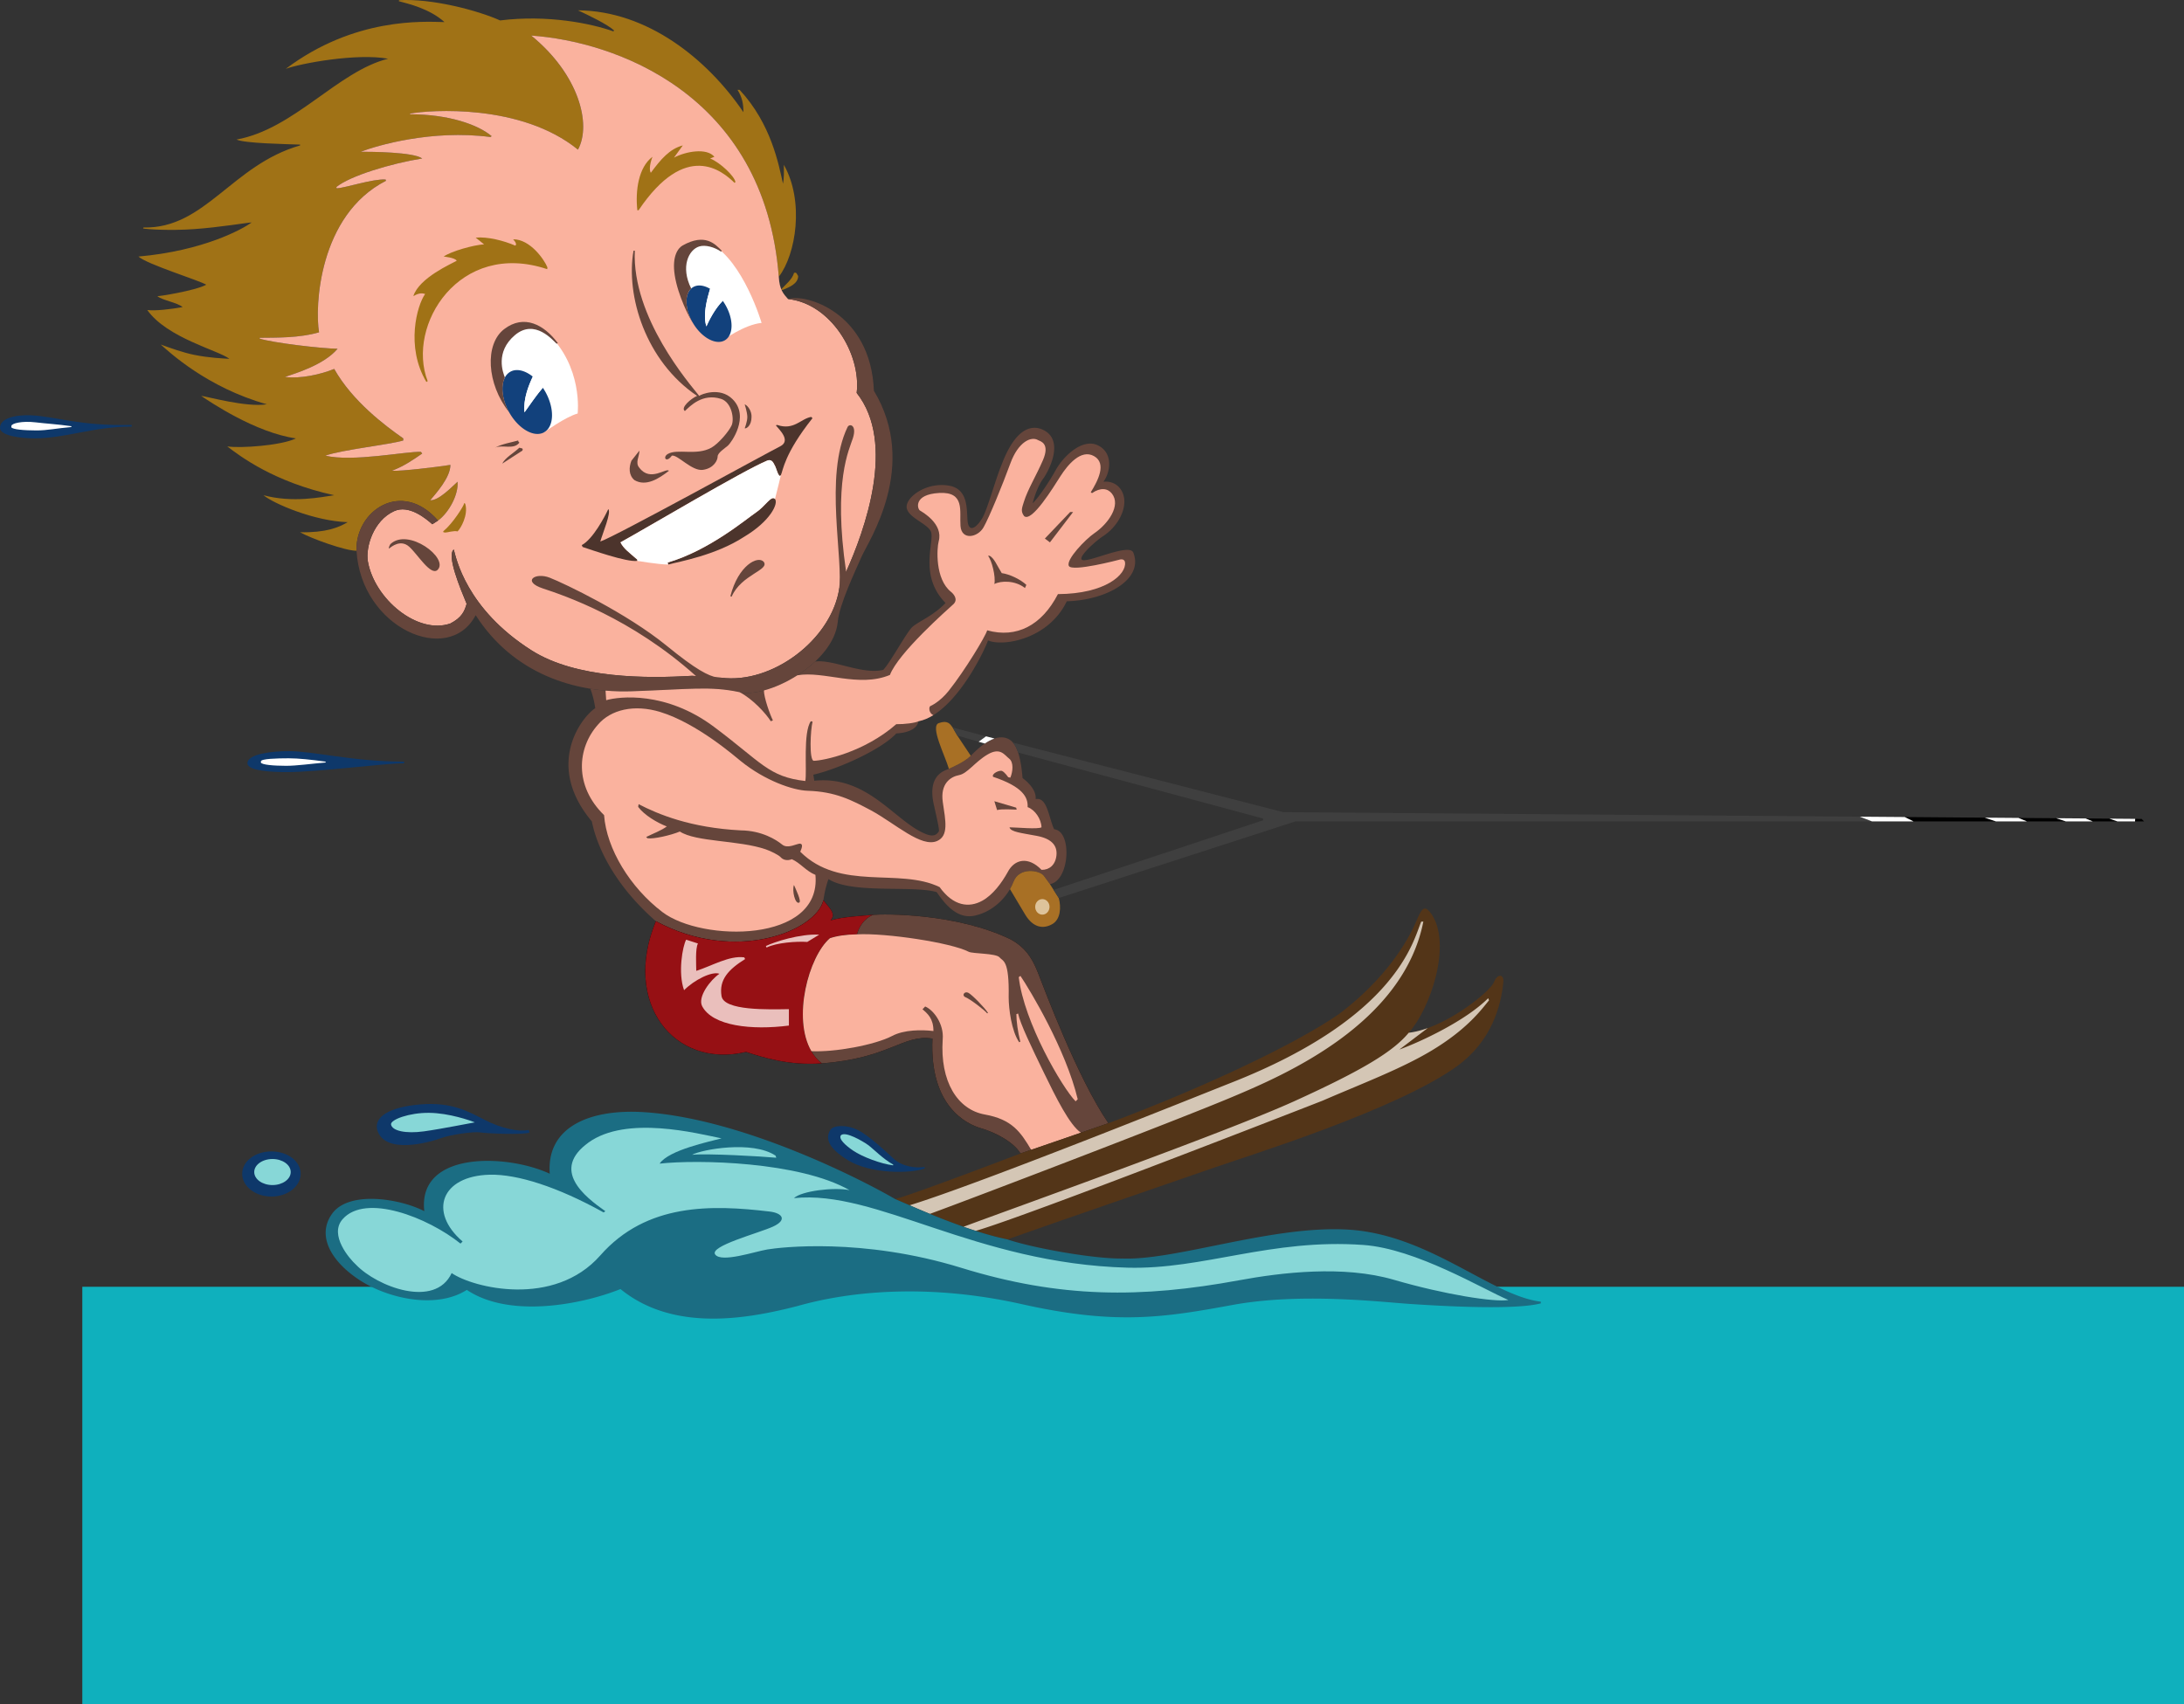 <svg xmlns="http://www.w3.org/2000/svg" width="444.762" height="347.107"><rect width="100%" height="100%" fill="#333333" stroke="none"/><path fill="#0fb0bd" d="M444.762 347.107v-85h-428v85h428"/><path fill="#a07216" d="M162.543 56.2c0 1.63-1.887 2.317-3.09 2.833h-.426c.77-.946 2.313-2.059 2.657-3.43.601-.258.601.344.859.598m-3.945.171c3.515-4.542 5.23-15.402 1.027-22.804.031 1.328.043 2.894-.172 3.86-.883-3.938-2.379-12.177-8.828-19.122h-.43c.989 1.586 1.2 2.938 1.2 4.543C144 11.962 131.78 2.209 117.699 2.103c2.078.969 5.985 2.828 7.375 4.113l-.172.172c-4.48-1.605-13.375-3.43-23.062-2.226C97.273 2.102 87.844-.362 81.262.044l-.043.196c1.89.523 6.195 1.476 9.304 4.261-4.285-.109-18.328-1.004-32.324 9.52 2.957-1.094 14.406-3.238 20.836-2.059-10.27 2.57-19.164 14.36-30.867 16.461 1.629.793 10.16.922 12.945 1.032v.167c-13.886 3.989-19.351 16.997-31.89 16.72l-.086.195c.968.175 5.36.472 10.265.14 5.301-.36 11.13-1.363 11.852-1.363-1.887 1.371-9.817 5.766-23.063 6.945 1.782 1.606 12.52 4.887 13.805 5.742-2.273 1.223-9.773 2.403-9.945 2.317.922.836 3.965 1.265 5.144 2.23-2.394.438-5.593.813-7.203.598 4.051 5.723 14.574 8.23 16.719 9.945-1.254-.086-4.074-.176-7.207-.82-2.285-.469-4.777-1.371-6.77-2.094 1.625 1.434 9.391 8.746 21.61 12.176-4.227.664-12.2-1.61-13.375-1.715 1.758 1.195 11.035 7.48 19.289 8.66-2.852 1.434-11.297 2.055-13.977 1.63 2.496 1.902 9.453 7.265 21.778 9.944-2.614.38-8.403 1.606-14.403 0 2.145 1.758 10.395 5.27 17.145 5.489-1.805 1.078-4.434 2.16-9.688 2.054 2.293 1.286 9.09 3.75 11.492 3.774-.3-8.059 9.13-14.703 16.602-6.152 2.172-1.586 4.188-5.23 3.973-7.91-1.172 1.058-3.856 3.878-5.57 3.773 1.167-1.395 4.113-4.63 4.113-7.203-2.692.43-9.989 1.308-11.918 1.199 2.574-.984 4.46-2.336 6.175-3.512l-.257-.344c-3.024-.128-13.953 2.122-19.465.77 3.472-1.219 12.969-2.227 15.863-3.086v-.426c-3.73-2.61-10.351-7.57-14.062-14.148-2.723 1.113-6.922 2.058-10.032 1.629 2.086-.711 7.93-2.422 10.72-5.742-3.196-.024-13.185-1.204-15.864-2.06v-.17c3.453-.044 8.02.062 12.09-1.114-.887-5.145-.086-23.863 13.632-30.867l-.085-.258c-2.57-.172-8.086 1.68-9.946 1.8l-.086-.257c2.743-2.285 11.203-4.828 17.493-5.828-1.747-1.317-10.375-1.371-12.52-1.371 3.2-1.23 14.402-4.575 26.406-3.004l.258-.168c-2.742-2.348-8.773-4.461-16.633-4.461l.028-.14c4.003-.747 22.605-2.09 34.18 7.343 2.831-5.23.116-15.375-9.516-23.235 16.632 1.141 47.5 11.575 50.414 49.125"/><path fill="#fab29e" d="M82.121 89.298v.426c-2.894.86-12.39 1.867-15.863 3.086 5.512 1.352 16.441-.898 19.465-.77l.257.344c-1.714 1.176-3.601 2.528-6.175 3.512 1.93.11 9.226-.77 11.918-1.2 0 2.575-2.946 5.81-4.114 7.204 1.715.105 4.399-2.715 5.57-3.774.216 2.68-1.8 6.325-3.972 7.91l-1.172.75c-1.308-1.152-4.758-4.062-7.8-2.656-4.18 1.926-5.81 7.297-5.32 10.23 1.355 7.669 10.136 14.966 16.804 12.637 2.34-1.218 2.879-2.503 3.308-4.007-1.289-3.106-4.12-9.88-2.617-11.059.453 1.617 2.465 12.043 15.824 20.535 9.102 5.79 23.512 5.746 32.703 5.188l5.95.39c10.297 1.344 22.472-7.718 24.043-18.257l1.3-3.141c3.813-8.445 10.352-26.344 2.227-36.61.945-8.058-5.379-18.238-13.973-19.117-.945-1.05-1.746-1.925-1.886-4.547-2.914-37.55-33.782-47.984-50.414-49.125 9.632 7.86 12.347 18.004 9.515 23.235-11.574-9.434-30.176-8.09-34.18-7.344l-.027.14c7.86 0 13.89 2.114 16.633 4.462l-.258.168c-12.004-1.57-23.207 1.773-26.406 3.004 2.145 0 10.773.054 12.52 1.37-6.29 1-14.75 3.544-17.493 5.829l.086.258c1.86-.122 7.375-1.973 9.946-1.801l.085.258c-13.718 7.004-14.52 25.722-13.632 30.867-4.07 1.176-8.637 1.07-12.09 1.113v.172c2.68.855 12.668 2.035 15.863 2.059-2.789 3.32-8.633 5.03-10.719 5.742 3.11.43 7.309-.516 10.032-1.63 3.71 6.579 10.332 11.54 14.062 14.15"/><path fill="#a07216" d="M111.477 54.455c-.645-1.61-3.543-5.743-6.98-5.711 0 0 .964.964.429 1.285-2.352-1.016-5.594-1.844-8.059-1.63l1.715 1.372c-2.164.129-6.73 1.414-8.23 2.488 0 0 2.335.215 2.656.856-.965.57-7.653 3.453-8.832 7.203.73-.426 1.547-.75 2.402-.43-1.629 2.23-4.031 10.738.258 17.918l.258-.168c-4.395-11.34 6.43-28.808 24.347-22.808l.036-.375m18.313-11.629c-.427-4 .23-8.743 3.085-10.887 0 0-.914 2.258-.34 3.258 2.024-2.727 3.8-4.86 6.516-5.575l-1.801 2.489c2.426-1.285 6.691-2.04 8.23-.172l-.859.344c2.059.828 5.004 3.656 5.145 4.8l-.168.172c-2.489-2.43-9.922-8.718-19.551 5.57h-.258"/><path fill="#65453b" d="M105.527 89.724c0 .172.086.344.258.43-1.203 1.543-3.43.343-4.973 1.027 1.458-.77 3.172-1.027 4.715-1.457m.856 2.059-4.113 2.66c.683-1.29 2.226-2.059 3.515-3.262.254.172.856 0 .598.602"/><path fill="#65453b" d="M177.965 79.587c-.633-15.968-13.965-19.87-17.48-18.668 8.593.88 14.917 11.059 13.972 19.118 8.07 10.199 1.676 27.914-2.148 36.43-2.72-18.477.66-24.946 1.382-27.223.852-2.692-.691-3.036-1.086-2.266-4.867 10.133-.703 27.066-1.777 33.375-1.918 10.293-13.832 19.012-23.941 17.691l-.875-.058c-1.778-.332-4.223-1.535-10.27-6.469-8.144-6.645-20.785-12.664-23.785-13.84-3-1.18-5.734.754-1.387 2.192 4.293 1.418 18.008 6.023 31.164 17.836l-.797-.051c-9.19.558-23.601.601-32.703-5.188-13.359-8.492-15.37-18.918-15.824-20.535-1.504 1.18 1.328 7.953 2.617 11.059-.43 1.504-.968 2.789-3.308 4.007-6.668 2.329-15.45-4.968-16.805-12.636-.488-2.934 1.14-8.305 5.32-10.23 3.043-1.407 6.493 1.503 7.801 2.656l1.172-.75c-7.473-8.551-16.902-1.907-16.602 6.152.915 15.73 18.774 23.59 24.262 13.117 7.586 11.832 20.02 15.906 31.809 15.504 11.789-.402 15.945-1.102 21.949.187 6 1.286 19.203-6.003 19.988-14.367.29-3.426 3.543-10.289 4.89-13.34 1.352-3.05 11.688-18.378 2.462-33.703"/><path fill="#65453b" d="M166.008 134.751a24.924 24.924 0 0 1-3.621 2.801c-2.223 1.426-4.621 2.5-6.82 3.09-1.864.496-3.587.645-4.942.355-6.004-1.289-10.16-.59-21.95-.187-1.777.062-3.57.02-5.359-.133a43.402 43.402 0 0 1-3.093-.383c.773 2.032.992 3.961.992 3.961-2.684 1.742-10.402 11.489-.684 23.063.856 4.398 4.028 12.46 13.032 20.32 16.308 8.758 32.695 1.942 34.125-4.289.109-.8.402-2.562 1.027-4.285 4.828 3.086 17.262 1.226 22.035 2.656 1.352 1.895 3.914 5.645 7.773 4.785 3.2-.71 5.73-2.945 7.153-5.398.293-.504.539-1.02.734-1.531 1.14-3 5.285-2.34 6.145-1.2l1.257 1.715c4.028-.656 4.602-10.8.852-11.18-1.113-2.41-1.394-6.624-3.766-6.14.227-2.055-2.086-3.856-2.66-4.285-.156-1.88-.41-3.73-.906-5.2-.27-.804-.61-1.496-1.05-2.015a2.84 2.84 0 0 0-1.13-.844c-.863-.344-1.761-.281-2.632.008-.684.23-1.348.594-1.965 1.016-1.227.84-2.262 1.89-2.86 2.492-1.289 1.285-3.629 2.285-4.46 2.656-.833.371-4.477 1.223-3.047 7.367.468 2.145 1.203 5.172.988 5.41-.215.235-.656 1.286-2.586.532-6.328-2.477-11.758-12.024-22.762-10.88l-.2-1.23c5.345-1.226 14.032-5.258 16.892-8.402 1.886-.113 4.113-.629 4.543-2.484 1.035-.207 2.042-.645 3.015-1.247 5.945-3.675 10.55-13.496 11.129-15.214 3.129 1.328 12.348-.278 16.035-7.973 8.207-.238 15.703-4.52 13.551-9.918-.84-2.11-10.121 2.586-10.55 1.344-.364-.774 2.87-3.696 4.362-4.672 2.782-1.817 4.461-4.813 4.36-7.27-.094-2.265-1.746-4.09-4.266-3.836 1.395-1.82 2.082-5.765-1.027-7.37-3.11-1.61-7.008 2.011-8.664 4.964-1.883 3.371-3.961 6.137-4.711 6.781.398-1.574 1.183-3.722 2.148-5.007.965-1.286 4.43-7.618.14-9.86-1.257-.656-5.14-2.047-8.55 6.856-1.414 3.422-2.96 9.37-4.027 11.097-1.352 2.184-2.758 2.832-2.969.473-.21-2.355.184-6.492-3.844-7.148-4.824-.786-9.054 2.644-8.52 4.68.536 2.038 4.579 3.214 4.97 4.905.523 2.254-2.454 8.856 2.906 14.325-2.36 2.527-5.574 3.812-6.754 4.886-1.18 1.07-4.543 7.352-5.938 8.743-4.351 1.007-10.246-2.207-13.851-1.7"/><path fill="#a87025" d="M205.676 181.107c.293-.504.539-1.02.734-1.531 1.14-3 5.285-2.34 6.145-1.2l1.257 1.715.747 1.176 1.054 1.652c.512 1.91.375 4.364-1.34 5.328-1.714.965-3.824.868-5.543-2.023l-3.054-5.117m-7.981-27.164c-1.289 1.285-3.629 2.285-4.46 2.656-.755-2.652-3.883-8.668-2.06-9.309 1.821-.644 2.298.157 2.833.907l.941 1.629 2.746 4.117"/><path d="M189.89 211.556c-5.913-.969-8.773 4.031-22.523 5.04-6.722.495-12.039-1.22-15.433-2.329-14.684 3.46-25.258-9.969-18.372-26.629 16.31 8.758 32.696 1.942 34.125-4.289 1 1.45 2.743 2.688 1.458 4.117 2.542-.746 6.398-.918 8.652-1.12 2.25-.204 16.984-.376 28.105 5.034 2.653 1.489 4.168 3.41 5.453 6.696 1.29 3.289 8.086 21.57 14.375 30.714l-17.921 6.172c-1.258-2.226-5.008-4.277-8.008-5.136-3.004-.856-10.54-4.524-9.91-18.27"/><path fill="#961014" d="M177.797 186.345c-2.254.203-6.11.375-8.652 1.121 1.285-1.43-.458-2.668-1.458-4.117-1.43 6.23-17.816 13.047-34.125 4.29-6.886 16.66 3.688 30.089 18.372 26.628 3.394 1.11 8.71 2.824 15.433 2.328-6.969-5.437-3.328-21.2 1.64-25.484 1.376-.465 3.235-.758 5.536-.793.285-1.309 1.36-3.207 3.254-3.973"/><path fill="#65453b" d="M177.797 186.345c-1.895.766-2.969 2.664-3.254 3.973-2.3.035-4.16.328-5.535.793-4.348 3.75-7.68 16.285-3.774 23.004.555.96 1.262 1.8 2.133 2.48 13.75-1.008 16.61-6.008 22.524-5.039-.63 13.746 6.906 17.414 9.91 18.27 3 .859 6.75 2.91 8.008 5.136l2.187-.754 10.129-3.488 5.605-1.93c-6.289-9.144-13.085-27.425-14.375-30.714-1.285-3.286-2.8-5.207-5.453-6.696-11.12-5.41-25.855-5.238-28.105-5.035"/><path fill="#fab29e" d="M212.496 218.318c2.586 5.336 5.344 10.863 7.629 12.402l-10.129 3.488c-2.156-3.617-3.871-6.191-9.445-7.191-5.57-1-9.145-6.715-8.574-15.29.289-3.144-1.856-6-3.57-6.714l-.544.57c1.028.887 2.227 1.86 2.227 4.43-2.399-.285-5.973-.285-8.402 1-3.57 1.86-11.762 3.348-16.454 3.102-3.906-6.72-.574-19.254 3.774-23.004 1.375-.465 3.234-.758 5.535-.793 5.86-.309 19.148 1.691 22.723 3.55.855.426 5.57.286 6.285 1.141.715.86 2 .43 1.86 8.145 0 2.289.57 6.86 2.14 9.144l.23-.113c-.515-2.027-.8-4.172-.8-5.602l.343-.14c.453 2.133 2.762 6.906 5.172 11.875"/><path fill="#533518" d="M272.691 206.544c-8.695 6.043-27.367 14.914-46.96 22.246l-5.606 1.93-10.129 3.488-2.187.754s-23.118 8.832-25.547 9.262c.656.273 1.683.727 2.976 1.285 1.18.512 2.582 1.113 4.13 1.75 2.085.856 4.433 1.774 6.847 2.625.824.29 1.652.57 2.484.836 2.196.707 4.395 1.317 6.453 1.735 11.926-4.231 31.614-10.977 42.387-14.715 7.27-2.524 36.89-11.723 49.098-20.508 7.152-5.149 9.047-12.36 9.515-17.25.141-1.543-1.214-1.754-1.93.101-.59 1.543-7.09 7.02-13.464 9.325-1.317.472-2.63.812-3.88.957 4.267-4.637 8.985-18.07 4.54-24.317-1.129-1.468-1.711-1.394-2.711.918-.539 1.25-4.012 10.492-16.016 19.578"/><path fill="#d4c6b5" d="M185.238 245.51c1.18.51 2.582 1.112 4.13 1.75 9.612-3.524 50.636-19.208 61.495-23.782 10.86-4.57 34.852-14.895 38.996-35.754h-.425c-1.575 3.57-4.575 19.434-38.88 32.89-4.152 1.63-50.718 20.407-65.316 24.895m101.641-35.144c1.25-.145 2.562-.485 3.879-.957l-5.785 4.379c4.46-1.63 13.52-5.887 18.09-10.461l.171.43c-1.55 1.874-4.37 5.831-11.671 10.226-6.223 3.746-14.266 6.762-22.25 10.226 0 0-59.747 23.352-70.614 26.512a92.669 92.669 0 0 1-2.484-.836c9.45-3.543 53.191-19.137 67.34-25.566 14.144-6.43 20.199-10.176 23.324-13.953"/><path fill="#a07216" d="M94.516 102.556c-.082.52-2.286 4.031-4.16 5.586-.262.273.003.3.328.332.324.031 1.746-.445 2.496-.23.664-.633 2.183-3.317 1.593-5.512 0 0-.144-.442-.257-.176"/><path fill="#65453b" d="M89.117 116.076c2.371-2.356-5.988-8.68-9.62-5.239-.243.43-.345.707-.294.922.574-.469 2.387-1.918 4.102-.418 1.715 1.5 4.406 6.067 5.812 4.735m39.903-65.02c-1.63 9.133 2.44 22.508 12.945 29.582-1.285.555-3.45 2.442-2.488 3.086 1.058-1.012 3.586-3.68 7.363-2.477 2.2.7 2.723 4.141 2.156 5.391-.566 1.25-2.695 3.746-4.117 4.543-3.02 1.695-6.879.152-8.86 1.274-1.128.636-.378 1.964.801.355 1.18-.254 4.075 3.215 6.325 2.895 2.25-.325 3-1.97 3-2.72 0-.753 1.453-1.655 2.093-2.214.64-.555 4.543-5.918.926-9.484-2.59-2.56-6.45-.95-6.77-.649-1.937-2.437-13.718-15.95-13.117-29.582h-.257m24.027 33.891c0 1.715-1.035 2.425-1.395 2.293 0 0 .578-1.438.535-2.403-.043-.965-.535-2.484-.535-2.484.696.285 1.461 1.465 1.395 2.594m-22.828 10.351c2.207 2.938 5.488-.086 6.004.598-1.977 1.547-4.653 3.305-7.032 1.89-1.203-1.03-1.117-2.66-.601-3.945l1.629-2.058c0 1.203-.942 2.484 0 3.515"/><path fill="#4c342c" d="M123.875 103.7c-.719 1.57-3.152 6.153-5.402 7.333l.172.382c1.652.536 9.003 3.153 11.144 2.832v-.257c-1.707-1.496-2.785-2.23-3.43-3.516 5.461-3.012 24.93-14.598 29.836-16.633 1.157-.48 1.426.801 1.637 1.07.207.27.766 2.704 1.195 1.844.426-.86.641-4.285 6.43-11.574l-.258-.258c-2.12.344-3.515 2.809-6.945 1.63l-.258.085c.582.773 3.219 3.106.86 4.29-2.739 1.37-33.93 18.562-36.61 19.374.453-1.61 2.293-5.957 1.629-6.601m27.645 5.652c5.343-3.188 7.039-6.773 6.304-7.711-.75-.836-1.945 1.457-3.875 2.742-1.926 1.29-9.52 7.738-17.988 10.203l.11.41c2.28-.62 9.644-1.867 15.449-5.644"/><path fill="#fff" d="M159.027 96.755c-.43.86-.988-1.574-1.195-1.843-.21-.27-.48-1.551-1.637-1.07-4.906 2.034-24.375 13.62-29.836 16.632.645 1.285 1.723 2.02 3.43 3.516v.257s4.137.708 6.281.75l-.11-.41c8.47-2.465 16.063-8.914 17.99-10.203 1.929-1.285 3.124-3.578 3.874-2.742.43-1.586 1.203-4.887 1.203-4.887"/><path fill="#65453b" d="M155.512 114.42c-1.18-1.29-5.164.706-6.774 7.027l.258.086c1.969-4.543 7.844-5.403 6.516-7.114"/><path fill="#eabfbc" d="M139.734 191.408c-.714 1.289-1.714 6.718-.425 10.289 2.086-2.114 5.703-3.918 7.199-3.344-1.828 1.23-4.496 4.719-3.516 6.602 2.117 4.058 10.117 4.917 17.664 3.945v-3.344c-4.152.059-13.226.356-13.719-2.66-.542-3.313 1.372-5.399 4.801-7.543l-.172-.344c-3.027-.43-6.683 1.781-9.773 2.746-.004-1.066-.227-4.574.344-5.574l-2.403-.773m27.094-1.028-2.43 1.485c-2.175-.153-6.285.144-8.289 1.144l-.14-.312c1.715-.832 6.898-2.516 10.86-2.317"/><path fill="#65453b" d="M196.492 203.068c1 .347 4.117 2.773 4.543 3.344l.172-.086c-.637-1.028-3.195-3.653-3.969-4.078-.773-.43-1.402.43-.746.82"/><path fill="#fab29e" d="M219.043 224.333c-2.715-2.773-10.52-16.09-11.578-25.293l.344-.257c1.953 2.894 9.23 14.976 11.664 25.12l-.43.43"/><path fill="#3f3f3f" d="m200.805 149.986-6.797-1.79.941 1.63 4.348 1.261 1.258.364c.617-.422 1.28-.786 1.965-1.016l-1.715-.45"/><path fill="#fff" d="m199.297 151.087 1.258.364c.617-.422 1.28-.786 1.965-1.016l-1.715-.45-1.508 1.102"/><path fill="#ddc39b" d="M212.27 186.306c.804 0 1.46-.71 1.46-1.586 0-.875-.656-1.582-1.46-1.582-.81 0-1.461.707-1.461 1.582 0 .875.652 1.586 1.46 1.586"/><path d="m387.883 166.423 1.8.895h16.794l-2.293-.766-16.301-.129"/><path fill="#3f3f3f" d="m378.742 166.353-117.433-.922-55.024-14.16c.438.52.777 1.21 1.047 2.016l49.84 13.43.113.34-42.726 14.21 1.054 1.652 48.184-15.601h117.445l-2.5-.965"/><path d="m424.715 166.712 1.473.606h5.03l-1.652-.567-4.851-.039m-13.665-.105 1.731.71h7.93l-1.953-.652-7.707-.058m25.589.711-.515-.516-1.305-.008-.03.524h1.85"/><path fill="#fff" d="m378.742 166.353 2.5.965h8.442l-1.801-.895-9.14-.07m25.441.199 2.293.766h6.304l-1.73-.711-6.867-.055m14.574.113 1.953.653h5.476l-1.472-.606-5.957-.047m16.062.129-5.254-.043 1.653.567h3.57l.031-.524"/><path fill="#fab29e" d="M193.215 140.697c3.3-4.157 7.488-11.098 7.82-12.305 5.98 1.672 11.125-1.008 14.406-7.375 9.711-.055 13.973-4.027 13.664-6.46-.117-.915-1.183-.544-1.183-.544s-9.61 2.547-10.254 1.262c-.64-1.285 3.418-5.461 5.187-6.66 2.81-1.914 5.489-5.664 3.57-8.086-.855-1.082-2.323-1.266-4.038-.086l-.258-.172c1.394-2.25 3.336-5.867.656-7.367-2.68-1.5-5.383 1.84-6.805 4.054-1.421 2.211-5.855 9.528-7.425 8.172-.746-1-.442-1.629-.047-2.91.762-2.484 2.48-5.254 3.875-8.469 1.492-3.449-.5-3.859-.973-4.093-1.39-.856-4.039.316-5.652 4.73-1.613 4.414-4.313 11.027-5.488 13.067-1.18 2.035-4.458 2.671-4.672-.333-.215-3 .953-7-4.336-6.707-5.285.293-4.45 3.239-3.926 3.57.527.333 4.785 2.716 3.828 6.255-.394 1.457-.758 7.715 2.492 10.308.57.453 1.477 1.543.54 2.485-1.286 1.18-11.25 9.945-12.966 14.449-6.363 2.656-13.437-.879-18.843.07-2.223 1.426-4.621 2.5-6.82 3.09.007 1.426 1.187 4.813 1.831 6.098l-.43.172c-1.05-1.649-3.687-4.524-6.343-5.915-6.004-1.289-10.16-.59-21.95-.187-1.777.062-3.57.02-5.359-.133l.13 1.95c2.656-.774 12.183-1.88 21.933 5.41 9.754 7.289 11.117 10.191 18.621 11.05.363-2.015-.496-9.82 1.113-12.175l.364.085c-.43 1.61-.727 7.868.238 7.973 1.972-.043 10.16-1.672 16.805-7.457 1.675.027 3.878-.258 4.542-.601 1.036-.208 2.043-.645 3.016-1.247-.957-.382-.953-1.703-.617-1.84.121-.046 1.957-.867 3.754-3.128"/><path fill="#fab29e" d="M134.473 145.029c-5.301-1.625-10.082-.496-12.696 2.57-4.246 4.758-4.89 12.473 1.239 18.434.515 6.898 5.304 14.734 11.882 19.75 8.032 6.12 32.465 6.332 31.16-7.578-1.91-.77-3.085-2.438-4.8-3.192-.969.383-1.82.113-2.246-.375-.426-.488-2.07-1.289-3.07-1.633-5.512-1.894-14.192-1.465-17.493-3.629-1.844.77-5.422 1.586-6.601 1.371l-.258-.257c1.597-.79 3.023-1.285 4.203-2.145-1.973-.77-4.547-2.27-5.832-3.984l.086-.559c3.988 2.059 10.523 4.805 20.812 5.34 4.29.04 7.246 1.926 8.422 2.89 1.18.965 3.094-.288 3.696-.18.597.106.316.888-.008 1.638 8.144 8.125 20.148 3.195 28.378 7.203 2.813 3.906 6 4.258 8.68 2.785 2.145-1.18 3.938-3.586 5.18-5.82 1.383-2.688 4.21-3.266 6.89-.48 1.563.042 2.825-.97 3.04-2.9.214-1.929-.825-3.406-3.946-4.007-3.117-.598-5.394-.79-5.61-1.754 1.65.023 5.766.43 6.516 0-.043-1.691-1.328-3.578-2.828-4.113.106-1.973-.922-4.14-7.031-6.176-.367-.621 1.293-1.43 1.844-1.18.55.254 1.242 1.266 1.242 1.266l.43.086c.511-1.223.715-3.13-.25-3.88s-1.793-2.35-4.364-.85c-2.574 1.5-4.117 3.894-5.832 4.214-1.714.324-3.867 1.715-3.308 5.512.562 3.797 1.23 6.855-1.156 7.906-3.227 1.418-8.477-3.512-13.399-6.203-4.047-2.145-7.293-3.848-12.98-4.027-3.004-.094-8.676-2.07-13.543-5.993-1.246-1.003-8.965-7.75-16.45-10.05"/><path fill="#65453b" d="m212.781 109.7 1.031.774 4.715-6.172h-.601l-5.145 5.399m-11.574 3.515c.742.864 1.61 4.246 1.29 5.746 1.304-.687 4.198-.793 6.233.813l.282-.64c-1.137-1.075-3.36-2.18-5.012-2.395-.93-1.473-1.547-3.114-2.512-3.543l-.281.02m-38.497 70.648c.645-.11-.706-2.852-1.026-3.602-.43 1.137.234 3.922 1.027 3.602m39.785-20.665.555 1.801c1.074-.273 3.344-.086 3.988-.086l-.105-.406-4.438-1.308"/><path fill="#0e386a" d="M50.39 155.462c0 1.61 5.192 1.805 7.876 1.813 6.535.012 19.718-1.797 24.027-1.79v-.343c-10.418 0-18.457-2.145-23.492-2.145-3.215 0-8.41.54-8.41 2.465"/><path fill="#fff" d="M66.344 155.314c-3.035.262-5.953.68-8.078.676-2.543-.004-4.93-.203-5.145-.664l.02-.258c.03-.516 3.214-.61 5.66-.61 1.976 0 4.531.27 7.488.684l.055.172"/><path fill="#0e386a" d="M0 87.154c0 1.61 4.246 2.129 6.93 2.133 6.539.011 12.054-2.41 19.879-2.391v-.344c-10.664.266-15.54-1.765-20.579-1.96C3.02 84.47 0 85.223 0 87.153"/><path fill="#fff" d="M14.559 86.982c-3.036.262-4.985.7-7.114.695-2.539-.004-4.93-.2-5.144-.66l.02-.262c.034-.511 2.144-1.058 4.929-.726 2.293.273 4.297.367 7.254.781l.055.172"/><path fill="#0e386a" d="M55.273 243.728c3.29 0 5.954-2.078 5.954-4.64 0-2.56-2.665-4.551-5.954-4.551-3.285 0-5.953 1.992-5.953 4.55 0 2.563 2.668 4.64 5.953 4.64"/><path fill="#87d7d7" d="M55.488 241.388c2.051 0 3.715-1.187 3.715-2.652s-1.664-2.653-3.715-2.653c-2.05 0-3.715 1.188-3.715 2.653s1.664 2.652 3.715 2.652"/><path fill="#0e386a" d="M76.793 230.052c1.406 5.254 10.727 2.621 12.871 1.824 2.145-.796 6.86-1.425 8.145-1.21 1.289.214 8.855.546 10.03.011l-.171-.515c-1.926.43-5.473-.254-8.902-2.02-3.43-1.766-6.852-3.719-13.176-3.18-6.32.535-9.348 2.52-8.797 5.09"/><path fill="#87d7d7" d="M87.414 226.677c-4.078-.047-7.918 1.383-7.781 2.371.215 1.285 2.945 1.922 6.71 1.399 3.766-.524 9.602-1.723 10.352-1.828-.894-.372-5.203-1.895-9.28-1.942"/><path fill="#1b6d83" d="M86.406 246.708c-4.886-2.543-15.316-4.257-18.758.497-3.285 4.539-.105 9.843 5.61 13.558 5.719 3.715 15.523 5.98 21.808 1.98 8.746 5.856 23.434 2.97 31.293-.171 10.891 8.886 26.098 6.015 36.102 3.445 10.512-2.988 26.496-4.656 45.644-.367 19.149 4.285 28.868 2.734 42.872.164 14.003-2.574 30.312-.59 36.293-.2 5.98.391 21.082 1.301 26.511-.128v-.344c-10.203-1.258-22.781-13.762-39.375-14.687-15.41-.86-34.843 6.285-45.722 5.898-5.985.102-18.559-2.184-23.532-3.898-2.058-.418-4.257-1.028-6.453-1.735a92.669 92.669 0 0 1-2.484-.836 147.914 147.914 0 0 1-6.848-2.625 236.709 236.709 0 0 1-4.129-1.75c-1.293-.558-2.32-1.012-2.976-1.285-6.164-3.61-30.723-16.348-51.032-17.68-11.195-.73-19.988 3.047-19.273 12.536-8.719-4.06-26.95-4.688-25.55 7.628"/><path fill="#0e386a" d="M174.813 230.236c-2.41-1.219-4.965-1.047-5.668-.16-1.575 2.359.703 4.5 3.52 6.242 4.593 2.847 12.968 2.789 15.683 1.644l-.086-.254c-1.645.243-4.442.008-6.297-1.707-1.043-.96-4.707-4.48-7.152-5.765"/><path fill="#87d7d7" d="M171.262 231.232c-.575.715.898 2.062 2.422 3.105 1.933 1.325 5.77 2.746 8.199 3.032l.02-.149c-2.071-1.129-4.114-3.273-5.141-4.008-1.028-.734-4.57-2.84-5.5-1.98"/><path fill="#87d7d7" d="M93.781 253.31c-6.687-5.36-19.336-10.29-24.008-4.973-2.847 3.243 1.493 8.16 2.73 9.278 4.302 4.484 16.09 8.984 19.477 1.699 4.329 3 20.84 7.117 30.27-3.598 9.43-10.719 22.715-10.336 34.504-8.93 2.586.31 3.605 1.704.68 3.055-2.93 1.348-13.067 3.985-11.782 5.7 1.285 1.714 8.043-.606 10.614-1.036 2.57-.43 19.347-2.472 39.496 3.742 20.148 6.215 36.656 6.208 56.593 2.532 8.614-1.586 21.208-3.098 31.497-.098 10.289 3.004 20.539 4.61 23.328 4.117-5.317-2.27-18.82-10.445-29.547-11.21-18.852-1.348-32.563 5.042-48.004 4.628-31.078-.832-51.121-15.937-67.945-14.164 1.5-1.457 8.101-2.273 11.316-1.629-10.246-5.832-30.95-6.262-38.668-5.402 1.844-2.785 10.246-4.5 12.606-5.145-4.977-1.007-19.333-4.734-27.075.84-7.742 5.574-.875 10.992 3.41 13.992l-.343.258c-9.38-5.215-17.594-7.82-23.192-7.687-9.906.242-12.539 7.578-5.531 13.605l-.426.426"/><path fill="#87d7d7" d="M140.938 235.22c1.925-1.07 12.285-2.98 17.003.176l.141.426c-3.043-.285-13.887-.903-17.144-.602"/><path fill="#fff" d="M110.8 88.056s4.462-3.2 6.837-3.824c0 0 1.156-9.54-6.25-16.5-6.25-5.875-10.5 3.375-10.5 4.125s2.578 11.648 9.914 16.2"/><path fill="#12417c" d="M111.07 79.826c-.164-.293-.34-.575-.523-.844-1.254 1.433-2.547 3.344-3.734 5-.262-2.703.8-5.356 1.687-7.27-1.574-1.257-3.293-1.703-4.563-.996a2.825 2.825 0 0 0-1.117 1.176c-.875 1.668-.605 4.441.848 7.055 1.895 3.406 5.09 5.246 7.133 4.11 2.047-1.138 2.164-4.821.27-8.231"/><path fill="#65453b" d="M102.676 67.037c-4.008 3.066-3.578 11.156.992 16.91-1.453-2.614-1.723-5.387-.848-7.055-.363-.918-2.05-5.168 2.04-8.629 4.097-3.465 7.827 1.2 8.484 1.738l.261-.101c-2.828-3.817-6.918-5.93-10.93-2.863"/><path fill="#fff" d="M106.813 83.982c1.187-1.656 2.48-3.567 3.734-5-.613-.91-1.313-1.68-2.047-2.27-.887 1.914-1.95 4.567-1.688 7.27m40.45-14.707s4.332-3.168 7.832-3.5c0 0-3.664-12.5-10.332-16.168 0 0-6.332.332-7 3.832 0 0 4.168 13.336 9.5 15.836"/><path fill="#12417c" d="M147.629 61.947a9.876 9.876 0 0 0-.442-.668c-1.605 1.613-2.777 3.945-3.335 5.21-.735-2.37.113-5.503.753-7.663-1.25-.73-2.515-.907-3.468-.336a2.607 2.607 0 0 0-.375.28c-1.407 1.29-1.278 4.317.383 7.075 1.792 2.988 4.699 4.535 6.488 3.457 1.793-1.074 1.793-4.367-.004-7.355"/><path fill="#65453b" d="M141.145 65.845c-1.66-2.758-1.79-5.785-.383-7.074-2.223-4.445-.512-7.906 1.633-8.57 1.27-.395 3.148.156 4.437 1.05l.152-.164c-1.332-1.39-3.414-3.652-7.972-1.086-.836.47-2.239 2.047-1.598 6.121.645 4.075 3.012 8.739 3.73 9.723"/><path fill="#fff" d="M143.852 66.49c.558-1.266 1.73-3.598 3.336-5.211-.762-1.074-1.665-1.914-2.583-2.453-.64 2.16-1.488 5.293-.753 7.664"/></svg>
